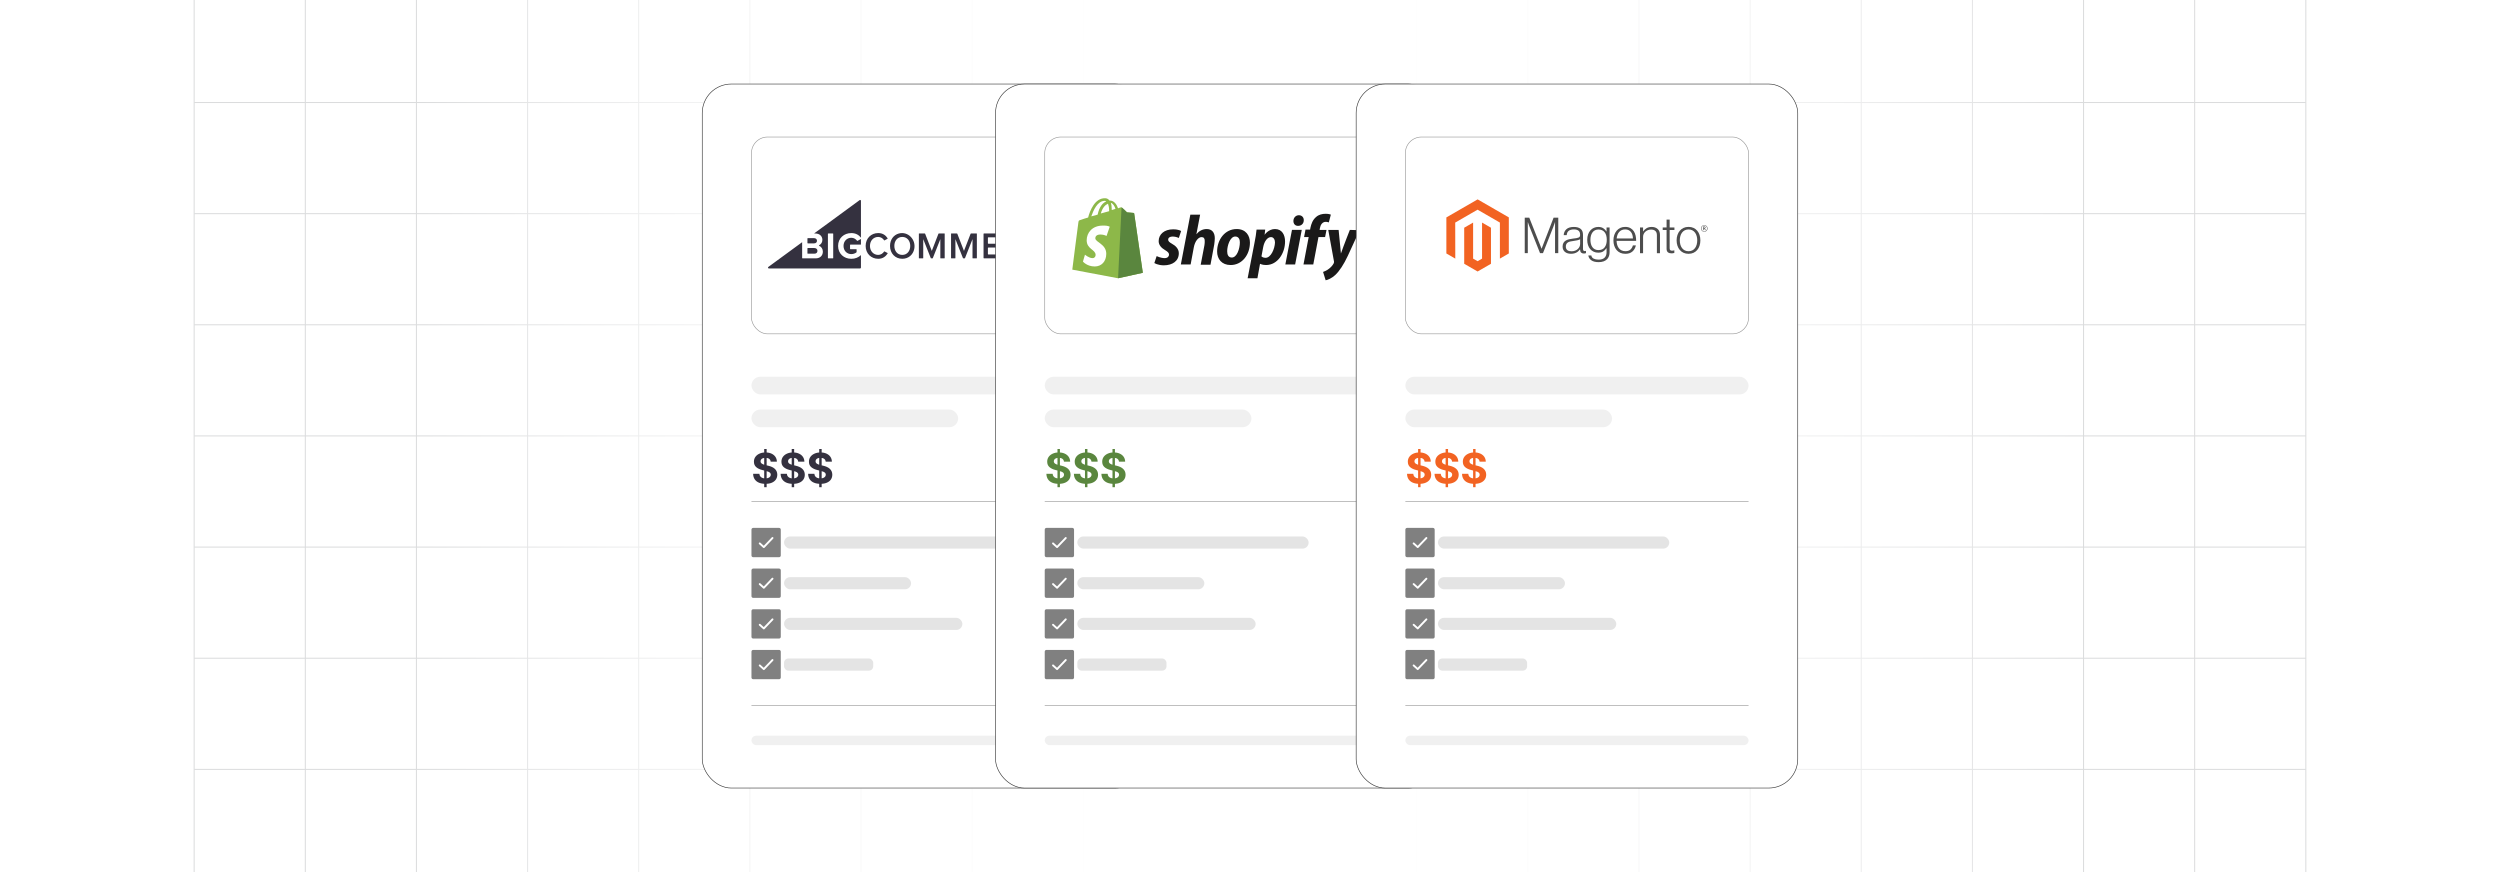<?xml version="1.0" encoding="UTF-8"?><svg id="Layer_1" xmlns="http://www.w3.org/2000/svg" xmlns:xlink="http://www.w3.org/1999/xlink" viewBox="0 0 860 300"><defs><clipPath id="clippath"><rect y="-.038" width="860" height="300.076" fill="none" stroke-width="0"/></clipPath><clipPath id="clippath-1"><rect y="-.038" width="860" height="300.076" fill="none" stroke-width="0"/></clipPath><linearGradient id="linear-gradient" x1="144.881" y1="149.981" x2="715.119" y2="149.981" gradientUnits="userSpaceOnUse"><stop offset="0" stop-color="#fff" stop-opacity="0"/><stop offset=".039" stop-color="#fff" stop-opacity=".179"/><stop offset=".087" stop-color="#fff" stop-opacity=".369"/><stop offset=".137" stop-color="#fff" stop-opacity=".539"/><stop offset=".189" stop-color="#fff" stop-opacity=".681"/><stop offset=".244" stop-color="#fff" stop-opacity=".797"/><stop offset=".301" stop-color="#fff" stop-opacity=".887"/><stop offset=".363" stop-color="#fff" stop-opacity=".951"/><stop offset=".432" stop-color="#fff" stop-opacity=".988"/><stop offset=".523" stop-color="#fff"/><stop offset=".583" stop-color="#fff" stop-opacity=".984"/><stop offset=".643" stop-color="#fff" stop-opacity=".937"/><stop offset=".703" stop-color="#fff" stop-opacity=".858"/><stop offset=".763" stop-color="#fff" stop-opacity=".747"/><stop offset=".823" stop-color="#fff" stop-opacity=".604"/><stop offset=".883" stop-color="#fff" stop-opacity=".428"/><stop offset=".943" stop-color="#fff" stop-opacity=".225"/><stop offset="1" stop-color="#fff" stop-opacity="0"/></linearGradient><linearGradient id="linear-gradient-2" x1="560.116" y1="165.088" x2="560.116" y2="163.644" gradientUnits="userSpaceOnUse"><stop offset=".001" stop-color="#ff1d25" stop-opacity="0"/><stop offset=".079" stop-color="#f6272d" stop-opacity=".259"/><stop offset=".156" stop-color="#f03034" stop-opacity=".483"/><stop offset=".233" stop-color="#ea383b" stop-opacity=".669"/><stop offset=".307" stop-color="#e53e3f" stop-opacity=".813"/><stop offset=".378" stop-color="#e24243" stop-opacity=".916"/><stop offset=".445" stop-color="#e04545" stop-opacity=".979"/><stop offset=".503" stop-color="#e04646"/><stop offset=".561" stop-color="#e04545" stop-opacity=".979"/><stop offset=".627" stop-color="#e24243" stop-opacity=".917"/><stop offset=".697" stop-color="#e53e3f" stop-opacity=".815"/><stop offset=".77" stop-color="#ea383b" stop-opacity=".672"/><stop offset=".845" stop-color="#ef3135" stop-opacity=".488"/><stop offset=".922" stop-color="#f6272d" stop-opacity=".263"/><stop offset="1" stop-color="#ff1d25" stop-opacity="0"/></linearGradient><linearGradient id="linear-gradient-3" x1="469.176" y1="149.136" x2="469.176" y2="147.796" xlink:href="#linear-gradient-2"/></defs><rect y="0" width="860" height="300" rx="5" ry="5" fill="#fff" stroke-width="0"/><rect y="0" width="860" height="300" rx="5" ry="5" fill="#fff" stroke-width="0"/><rect y="0" width="860" height="300" rx="5" ry="5" fill="#fff" stroke-width="0"/><rect y="0" width="860" height="300" rx="5" ry="5" fill="#fff" stroke-width="0"/><rect y="0" width="860" height="300" rx="5" ry="5" fill="#fff" stroke-width="0"/><g clip-path="url(#clippath)"><rect y="0" width="860" height="300" rx="5" ry="5" fill="#fff" stroke-width="0"/><g clip-path="url(#clippath-1)"><rect y="-.038" width="860" height="300" rx="5" ry="5" fill="#fff" stroke-width="0"/><rect x="66.787" y="-2.966" width="726.419" height="305.872" fill="none" stroke="#dbdcdd" stroke-miterlimit="10" stroke-width=".353"/><polyline points="66.791 264.672 105.02 264.672 143.248 264.672 143.265 264.672 181.493 264.672 219.705 264.672 219.721 264.672 257.95 264.672 296.178 264.672 296.195 264.672 334.423 264.672 372.651 264.672 410.896 264.672 449.108 264.672 487.337 264.672 487.353 264.672 525.581 264.672 563.81 264.672 563.826 264.672 602.054 264.672 640.267 264.672 640.283 264.672 678.511 264.672 716.74 264.672 754.968 264.672 754.984 264.672 793.213 264.672" fill="none" stroke="#dbdcdd" stroke-miterlimit="10" stroke-width=".353"/><polyline points="66.791 226.428 105.02 226.428 143.248 226.428 143.265 226.428 181.493 226.428 219.705 226.428 219.721 226.428 257.95 226.428 296.178 226.428 296.195 226.428 334.423 226.428 372.651 226.428 410.896 226.428 449.108 226.428 487.337 226.428 487.353 226.428 525.581 226.428 563.81 226.428 563.826 226.428 602.054 226.428 640.267 226.428 640.283 226.428 678.511 226.428 716.74 226.428 754.968 226.428 754.984 226.428 793.213 226.428" fill="none" stroke="#dbdcdd" stroke-miterlimit="10" stroke-width=".353"/><polyline points="66.791 188.199 105.02 188.199 143.248 188.199 143.265 188.199 181.493 188.199 219.705 188.199 219.721 188.199 257.95 188.199 296.178 188.199 296.195 188.199 334.423 188.199 372.651 188.199 410.896 188.199 449.108 188.199 487.337 188.199 487.353 188.199 525.581 188.199 563.81 188.199 563.826 188.199 602.054 188.199 640.267 188.199 640.283 188.199 678.511 188.199 716.74 188.199 754.968 188.199 754.984 188.199 793.213 188.199" fill="none" stroke="#dbdcdd" stroke-miterlimit="10" stroke-width=".353"/><polyline points="66.791 149.954 105.02 149.954 143.248 149.954 143.265 149.954 181.493 149.954 219.705 149.954 219.721 149.954 257.95 149.954 296.178 149.954 296.195 149.954 334.423 149.954 372.651 149.954 410.896 149.954 449.108 149.954 487.337 149.954 487.353 149.954 525.581 149.954 563.81 149.954 563.826 149.954 602.054 149.954 640.267 149.954 640.283 149.954 678.511 149.954 716.74 149.954 754.968 149.954 754.984 149.954 793.213 149.954" fill="none" stroke="#dbdcdd" stroke-miterlimit="10" stroke-width=".353"/><polyline points="66.791 111.726 105.02 111.726 143.248 111.726 143.265 111.726 181.493 111.726 219.705 111.726 219.721 111.726 257.95 111.726 296.178 111.726 296.195 111.726 334.423 111.726 372.651 111.726 410.896 111.726 449.108 111.726 487.337 111.726 487.353 111.726 525.581 111.726 563.81 111.726 563.826 111.726 602.054 111.726 640.267 111.726 640.283 111.726 678.511 111.726 716.74 111.726 754.968 111.726 754.984 111.726 793.213 111.726" fill="none" stroke="#dbdcdd" stroke-miterlimit="10" stroke-width=".353"/><polyline points="66.791 73.498 105.02 73.498 143.248 73.498 143.265 73.498 181.493 73.498 219.705 73.498 219.721 73.498 257.95 73.498 296.178 73.498 296.195 73.498 334.423 73.498 372.651 73.498 410.896 73.498 449.108 73.498 487.337 73.498 487.353 73.498 525.581 73.498 563.81 73.498 563.826 73.498 602.054 73.498 640.267 73.498 640.283 73.498 678.511 73.498 716.74 73.498 754.968 73.498 754.984 73.498 793.213 73.498" fill="none" stroke="#dbdcdd" stroke-miterlimit="10" stroke-width=".353"/><polyline points="66.791 35.269 105.02 35.269 143.248 35.269 143.265 35.269 181.493 35.269 219.705 35.269 219.721 35.269 257.95 35.269 296.178 35.269 296.195 35.269 334.423 35.269 372.651 35.269 410.896 35.269 449.108 35.269 487.337 35.269 487.353 35.269 525.581 35.269 563.81 35.269 563.826 35.269 602.054 35.269 640.267 35.269 640.283 35.269 678.511 35.269 716.74 35.269 754.968 35.269 754.984 35.269 793.213 35.269" fill="none" stroke="#dbdcdd" stroke-miterlimit="10" stroke-width=".353"/><polyline points="754.966 -2.982 754.966 -2.966 754.966 35.273 754.966 73.498 754.966 111.722 754.966 111.738 754.966 149.947 754.966 188.202 754.966 226.427 754.966 264.666 754.966 302.906" fill="none" stroke="#dbdcdd" stroke-miterlimit="10" stroke-width=".353"/><polyline points="716.742 -2.982 716.742 -2.966 716.742 35.273 716.742 73.498 716.742 111.722 716.742 111.738 716.742 149.947 716.742 188.202 716.742 226.427 716.742 264.666 716.742 302.906" fill="none" stroke="#dbdcdd" stroke-miterlimit="10" stroke-width=".353"/><polyline points="678.517 -2.982 678.517 -2.966 678.517 35.273 678.517 73.498 678.517 111.722 678.517 111.738 678.517 149.947 678.517 188.202 678.517 226.427 678.517 264.666 678.517 302.906" fill="none" stroke="#dbdcdd" stroke-miterlimit="10" stroke-width=".353"/><polyline points="640.262 -2.982 640.262 -2.966 640.262 35.273 640.262 73.498 640.262 111.722 640.262 111.738 640.262 149.947 640.262 188.202 640.262 226.427 640.262 264.666 640.262 302.906" fill="none" stroke="#dbdcdd" stroke-miterlimit="10" stroke-width=".353"/><polyline points="602.053 -2.982 602.053 -2.966 602.053 35.273 602.053 73.498 602.053 111.722 602.053 111.738 602.053 149.947 602.053 188.202 602.053 226.427 602.053 264.666 602.053 302.906" fill="none" stroke="#dbdcdd" stroke-miterlimit="10" stroke-width=".353"/><polyline points="563.813 -2.982 563.813 -2.966 563.813 35.273 563.813 73.498 563.813 111.722 563.813 111.738 563.813 149.947 563.813 188.202 563.813 226.427 563.813 264.666 563.813 302.906" fill="none" stroke="#dbdcdd" stroke-miterlimit="10" stroke-width=".353"/><polyline points="525.588 -2.982 525.588 -2.966 525.588 35.273 525.588 73.498 525.588 111.722 525.588 111.738 525.588 149.947 525.588 188.202 525.588 226.427 525.588 264.666 525.588 302.906" fill="none" stroke="#dbdcdd" stroke-miterlimit="10" stroke-width=".353"/><polyline points="487.334 -2.982 487.334 -2.966 487.334 35.273 487.334 73.498 487.334 111.722 487.334 111.738 487.334 149.947 487.334 188.202 487.334 226.427 487.334 264.666 487.334 302.906" fill="none" stroke="#dbdcdd" stroke-miterlimit="10" stroke-width=".353"/><polyline points="449.109 -2.982 449.109 -2.966 449.109 35.273 449.109 73.498 449.109 111.722 449.109 111.738 449.109 149.947 449.109 188.202 449.109 226.427 449.109 264.666 449.109 302.906" fill="none" stroke="#dbdcdd" stroke-miterlimit="10" stroke-width=".353"/><polyline points="410.899 -2.982 410.899 -2.966 410.899 35.273 410.899 73.498 410.899 111.722 410.899 111.738 410.899 149.947 410.899 188.202 410.899 226.427 410.899 264.666 410.899 302.906" fill="none" stroke="#dbdcdd" stroke-miterlimit="10" stroke-width=".353"/><polyline points="372.645 -2.982 372.645 -2.966 372.645 35.273 372.645 73.498 372.645 111.722 372.645 111.738 372.645 149.947 372.645 188.202 372.645 226.427 372.645 264.666 372.645 302.906" fill="none" stroke="#dbdcdd" stroke-miterlimit="10" stroke-width=".353"/><polyline points="334.42 -2.982 334.42 -2.966 334.42 35.273 334.42 73.498 334.42 111.722 334.42 111.738 334.42 149.947 334.42 188.202 334.42 226.427 334.42 264.666 334.42 302.906" fill="none" stroke="#dbdcdd" stroke-miterlimit="10" stroke-width=".353"/><polyline points="296.18 -2.982 296.18 -2.966 296.18 35.273 296.18 73.498 296.18 111.722 296.18 111.738 296.18 149.947 296.18 188.202 296.18 226.427 296.18 264.666 296.18 302.906" fill="none" stroke="#dbdcdd" stroke-miterlimit="10" stroke-width=".353"/><polyline points="257.956 -2.982 257.956 -2.966 257.956 35.273 257.956 73.498 257.956 111.722 257.956 111.738 257.956 149.947 257.956 188.202 257.956 226.427 257.956 264.666 257.956 302.906" fill="none" stroke="#dbdcdd" stroke-miterlimit="10" stroke-width=".353"/><polyline points="219.701 -2.982 219.701 -2.966 219.701 35.273 219.701 73.498 219.701 111.722 219.701 111.738 219.701 149.947 219.701 188.202 219.701 226.427 219.701 264.666 219.701 302.906" fill="none" stroke="#dbdcdd" stroke-miterlimit="10" stroke-width=".353"/><polyline points="181.491 -2.982 181.491 -2.966 181.491 35.273 181.491 73.498 181.491 111.722 181.491 111.738 181.491 149.947 181.491 188.202 181.491 226.427 181.491 264.666 181.491 302.906" fill="none" stroke="#dbdcdd" stroke-miterlimit="10" stroke-width=".353"/><polyline points="143.252 -2.982 143.252 -2.966 143.252 35.273 143.252 73.498 143.252 111.722 143.252 111.738 143.252 149.947 143.252 188.202 143.252 226.427 143.252 264.666 143.252 302.906" fill="none" stroke="#dbdcdd" stroke-miterlimit="10" stroke-width=".353"/><polyline points="105.027 -2.982 105.027 -2.966 105.027 35.273 105.027 73.498 105.027 111.722 105.027 111.738 105.027 149.947 105.027 188.202 105.027 226.427 105.027 264.666 105.027 302.906" fill="none" stroke="#dbdcdd" stroke-miterlimit="10" stroke-width=".353"/></g><rect x="144.881" y="-.038" width="570.238" height="300.038" fill="url(#linear-gradient)" stroke-width="0"/></g><line x1="560.121" y1="164.366" x2="560.111" y2="164.366" fill="none" opacity=".84" stroke="url(#linear-gradient-2)" stroke-miterlimit="10" stroke-width="1.445"/><g opacity=".74"><path d="M469.161,147.796c0,.37.01.73.03,1.1v.24c-.01-.08-.01-.16-.01-.24-.01-.37-.01-.73-.02-1.1" fill="none" stroke-width="0"/></g><path d="M469.191,149.136v-.24c-.02-.37-.03-.73-.03-1.1" fill="none" opacity=".84" stroke="url(#linear-gradient-3)" stroke-miterlimit="10" stroke-width="1.445"/><rect x="241.576" y="28.91" width="151.906" height="242.181" rx="9.982" ry="9.982" fill="#fff" stroke="#333" stroke-miterlimit="10" stroke-width=".212"/><rect x="258.503" y="47.138" width="118.052" height="67.707" rx="5.534" ry="5.534" fill="#fff" stroke="#979797" stroke-miterlimit="10" stroke-width=".212"/><rect x="258.503" y="129.601" width="118.052" height="6.076" rx="3.038" ry="3.038" fill="#f0f0f0" stroke-width="0"/><rect x="258.503" y="140.886" width="71.106" height="6.076" rx="3.038" ry="3.038" fill="#f0f0f0" stroke-width="0"/><path d="M265.118,158.803c-.041-.414-.218-.735-.528-.965-.311-.229-.734-.344-1.268-.344-.363,0-.669.051-.919.151-.25.102-.44.24-.572.418-.132.179-.197.38-.197.606-.007.189.033.352.121.493.087.141.207.261.361.361.154.102.332.189.533.262.202.074.418.137.646.188l.944.226c.459.102.879.239,1.263.411.383.171.715.381.995.631s.499.544.654.883c.155.338.235.727.238,1.164-.003.644-.166,1.2-.489,1.671-.323.47-.789.834-1.397,1.093-.606.258-1.338.387-2.193.387-.849,0-1.586-.13-2.214-.39s-1.117-.645-1.468-1.157c-.351-.511-.534-1.145-.552-1.9h2.15c.023.352.126.645.306.88s.42.41.723.528.646.177,1.029.177c.376,0,.704-.055.982-.164.279-.109.495-.262.649-.457.153-.194.231-.419.231-.672,0-.236-.069-.435-.208-.595-.138-.161-.34-.298-.606-.411-.265-.112-.589-.215-.972-.308l-1.145-.287c-.886-.216-1.585-.553-2.099-1.011-.513-.459-.768-1.076-.765-1.853-.003-.637.167-1.192.511-1.668s.816-.847,1.419-1.113c.602-.267,1.286-.4,2.052-.4.78,0,1.462.134,2.045.4s1.037.638,1.362,1.113.493,1.026.503,1.652h-2.129ZM262.885,167.603v-13.136h.842v13.136h-.842Z" fill="#34313f" stroke-width="0"/><path d="M274.58,158.803c-.041-.414-.218-.735-.528-.965-.311-.229-.734-.344-1.268-.344-.363,0-.669.051-.919.151-.25.102-.44.24-.572.418-.132.179-.197.38-.197.606-.007.189.033.352.121.493.087.141.207.261.361.361.154.102.332.189.533.262.202.074.418.137.646.188l.944.226c.459.102.879.239,1.263.411.383.171.715.381.995.631s.499.544.654.883c.155.338.235.727.238,1.164-.003.644-.166,1.2-.489,1.671-.323.47-.789.834-1.397,1.093-.606.258-1.338.387-2.193.387-.849,0-1.586-.13-2.214-.39s-1.117-.645-1.468-1.157c-.351-.511-.534-1.145-.552-1.9h2.15c.023.352.126.645.306.88s.42.41.723.528.646.177,1.029.177c.376,0,.704-.055.982-.164.279-.109.495-.262.649-.457.153-.194.231-.419.231-.672,0-.236-.069-.435-.208-.595-.138-.161-.34-.298-.606-.411-.265-.112-.589-.215-.972-.308l-1.145-.287c-.886-.216-1.585-.553-2.099-1.011-.513-.459-.768-1.076-.765-1.853-.003-.637.167-1.192.511-1.668s.816-.847,1.419-1.113c.602-.267,1.286-.4,2.052-.4.78,0,1.462.134,2.045.4s1.037.638,1.362,1.113.493,1.026.503,1.652h-2.129ZM272.347,167.603v-13.136h.842v13.136h-.842Z" fill="#34313f" stroke-width="0"/><path d="M284.041,158.803c-.041-.414-.218-.735-.528-.965-.311-.229-.734-.344-1.268-.344-.363,0-.669.051-.919.151-.25.102-.44.24-.572.418-.132.179-.197.38-.197.606-.007.189.033.352.121.493.087.141.207.261.361.361.154.102.332.189.533.262.202.074.418.137.646.188l.944.226c.459.102.879.239,1.263.411.383.171.715.381.995.631s.499.544.654.883c.155.338.235.727.238,1.164-.003.644-.166,1.2-.489,1.671-.323.47-.789.834-1.397,1.093-.606.258-1.338.387-2.193.387-.849,0-1.586-.13-2.214-.39s-1.117-.645-1.468-1.157c-.351-.511-.534-1.145-.552-1.9h2.15c.023.352.126.645.306.88s.42.41.723.528.646.177,1.029.177c.376,0,.704-.055.982-.164.279-.109.495-.262.649-.457.153-.194.231-.419.231-.672,0-.236-.069-.435-.208-.595-.138-.161-.34-.298-.606-.411-.265-.112-.589-.215-.972-.308l-1.145-.287c-.886-.216-1.585-.553-2.099-1.011-.513-.459-.768-1.076-.765-1.853-.003-.637.167-1.192.511-1.668s.816-.847,1.419-1.113c.602-.267,1.286-.4,2.052-.4.78,0,1.462.134,2.045.4s1.037.638,1.362,1.113.493,1.026.503,1.652h-2.129ZM281.808,167.603v-13.136h.842v13.136h-.842Z" fill="#34313f" stroke-width="0"/><line x1="258.503" y1="172.582" x2="376.555" y2="172.582" fill="none" stroke="#979797" stroke-miterlimit="10" stroke-width=".212"/><line x1="258.503" y1="242.662" x2="376.555" y2="242.662" fill="none" stroke="#979797" stroke-miterlimit="10" stroke-width=".212"/><rect x="258.503" y="253.079" width="118.052" height="3.255" rx="1.628" ry="1.628" fill="#f0f0f0" stroke-width="0"/><path d="M259.098,181.592h8.896c.164,0,.312.067.42.175.108.108.175.257.175.42v8.896c0,.164-.067.312-.175.42-.108.108-.257.175-.42.175h-8.896c-.164,0-.312-.067-.42-.175-.108-.108-.175-.256-.175-.42v-8.896c0-.164.067-.312.175-.42.108-.108.257-.175.42-.175h0ZM261.132,187.177l.001.001.001.001.001.001h0s1.394,1.264,1.394,1.264c.033.03.07.052.109.066.041.015.084.021.126.02.041-.002.082-.011.121-.027.037-.016.072-.039.102-.07l.001-.001.003-.002h0c.001-.001.002-.002.003-.003l2.983-3.124c.031-.033.054-.07.069-.11h0c.016-.041.023-.085.022-.128-.001-.043-.011-.087-.029-.127-.017-.039-.042-.075-.075-.106l-0-0c-.033-.031-.07-.054-.11-.069h0c-.041-.016-.085-.023-.128-.022-.043.001-.087.011-.127.029-.039.017-.075.042-.106.075h-0s-2.752,2.882-2.752,2.882l-.007.008-.008-.007-1.147-1.04c-.033-.03-.071-.052-.111-.067-.041-.015-.085-.021-.128-.019-.043.002-.086.013-.125.031-.038.018-.073.043-.104.076l-0.0 0c-.001.001-.001.001-.002.002l-0.0 0c-.03.033-.052.071-.066.111-.015.041-.021.085-.019.127.002.043.013.086.031.125.018.038.043.073.076.104h0Z" fill="gray" fill-rule="evenodd" stroke-width="0"/><path d="M259.098,195.584h8.896c.164,0,.312.067.42.175.108.108.175.257.175.42v8.896c0,.164-.067.312-.175.42-.108.108-.257.175-.42.175h-8.896c-.164,0-.312-.067-.42-.175-.108-.108-.175-.256-.175-.42v-8.896c0-.164.067-.312.175-.42.108-.108.257-.175.42-.175h0ZM261.132,201.169l.001.001.001.001.001.001h0s1.394,1.264,1.394,1.264c.033.03.07.052.109.066.041.015.084.021.126.02.041-.002.082-.011.121-.027.037-.016.072-.039.102-.07l.001-.001.003-.002h0c.001-.001.002-.002.003-.003l2.983-3.124c.031-.033.054-.07.069-.11h0c.016-.041.023-.085.022-.128-.001-.043-.011-.087-.029-.127-.017-.039-.042-.075-.075-.106l-0-0c-.033-.031-.07-.054-.11-.069h0c-.041-.016-.085-.023-.128-.022-.043.001-.087.011-.127.029-.039.017-.075.042-.106.075h-0s-2.752,2.882-2.752,2.882l-.007.008-.008-.007-1.147-1.04c-.033-.03-.071-.052-.111-.067-.041-.015-.085-.021-.128-.019-.043.002-.086.013-.125.031-.038.018-.073.043-.104.076l-0.0 0c-.001.001-.001.001-.002.002l-0.0 0c-.03.033-.052.071-.066.111-.015.041-.021.085-.019.127.002.043.013.086.031.125.018.038.043.073.076.104h0Z" fill="gray" fill-rule="evenodd" stroke-width="0"/><path d="M259.098,209.576h8.896c.164,0,.312.067.42.175.108.108.175.257.175.42v8.896c0,.164-.067.312-.175.42-.108.108-.257.175-.42.175h-8.896c-.164,0-.312-.067-.42-.175-.108-.108-.175-.256-.175-.42v-8.896c0-.164.067-.312.175-.42.108-.108.257-.175.42-.175h0ZM261.132,215.161l.001.001.001.001.001.001h0s1.394,1.264,1.394,1.264c.033.03.07.052.109.066.041.015.084.021.126.02.041-.002.082-.011.121-.027.037-.016.072-.039.102-.07l.001-.001.003-.002h0c.001-.001.002-.002.003-.003l2.983-3.124c.031-.033.054-.07.069-.11h0c.016-.041.023-.085.022-.128-.001-.043-.011-.087-.029-.127-.017-.039-.042-.075-.075-.106l-0-0c-.033-.031-.07-.054-.11-.069h0c-.041-.016-.085-.023-.128-.022-.043.001-.087.011-.127.029-.039.017-.075.042-.106.075h-0s-2.752,2.882-2.752,2.882l-.007.008-.008-.007-1.147-1.04c-.033-.03-.071-.052-.111-.067-.041-.015-.085-.021-.128-.019-.043.002-.086.013-.125.031-.038.018-.073.043-.104.076l-0.0 0c-.001.001-.001.001-.002.002l-0.0 0c-.03.033-.052.071-.066.111-.015.041-.021.085-.019.127.002.043.013.086.031.125.018.038.043.073.076.104h0Z" fill="gray" fill-rule="evenodd" stroke-width="0"/><path d="M259.098,223.567h8.896c.164,0,.312.067.42.175.108.108.175.257.175.42v8.896c0,.164-.067.312-.175.42-.108.108-.257.175-.42.175h-8.896c-.164,0-.312-.067-.42-.175-.108-.108-.175-.256-.175-.42v-8.896c0-.164.067-.312.175-.42.108-.108.257-.175.42-.175h0ZM261.132,229.153l.001.001.001.001.001.001h0s1.394,1.264,1.394,1.264c.033.03.07.052.109.066.041.015.084.021.126.02.041-.002.082-.011.121-.027.037-.016.072-.039.102-.07l.001-.001.003-.002h0c.001-.001.002-.002.003-.003l2.983-3.124c.031-.033.054-.07.069-.11h0c.016-.041.023-.085.022-.128-.001-.043-.011-.087-.029-.127-.017-.039-.042-.075-.075-.106l-0-0c-.033-.031-.07-.054-.11-.069h0c-.041-.016-.085-.023-.128-.022-.043.001-.087.011-.127.029-.039.017-.075.042-.106.075h-0s-2.752,2.882-2.752,2.882l-.007.008-.008-.007-1.147-1.04c-.033-.03-.071-.052-.111-.067-.041-.015-.085-.021-.128-.019-.043.002-.086.013-.125.031-.038.018-.073.043-.104.076l-0.0 0c-.001.001-.001.001-.002.002l-0.0 0c-.03.033-.052.071-.066.111-.015.041-.021.085-.019.127.002.043.013.086.031.125.018.038.043.073.076.104h0Z" fill="gray" fill-rule="evenodd" stroke-width="0"/><rect x="269.715" y="184.546" width="79.57" height="4.177" rx="2.088" ry="2.088" fill="#e4e4e4" stroke-width="0"/><rect x="269.715" y="198.538" width="43.691" height="4.177" rx="2.088" ry="2.088" fill="#e4e4e4" stroke-width="0"/><rect x="269.715" y="212.53" width="61.341" height="4.177" rx="2.088" ry="2.088" fill="#e4e4e4" stroke-width="0"/><rect x="269.715" y="226.522" width="30.671" height="4.177" rx="1.477" ry="1.477" fill="#e4e4e4" stroke-width="0"/><g id="Page-1"><g id="Style-Guide---Navigation-Elements"><path id="BG---Logo-Main" d="M294.816,82.805c-.41-.556-1.107-1.011-1.951-1.011-1.563,0-2.691,1.193-2.691,2.809s1.127,2.81,2.691,2.81c.73,0,1.413-.311,1.77-.622.024-.021.036-.051.036-.083v-.877c0-.055-.045-.1-.1-.1h-2.011c-.08,0-.145-.065-.145-.145v-1.301c0-.08.065-.145.145-.145h3.605v-1.931l-1.164.637c-.062.034-.144.013-.186-.043ZM277.892,83.718h2.147c.615,0,1-.347 1-.898,0-.526-.385-.898-1-.898h-2.147c-.074,0-.133.06-.133.133v1.53c0,.073.059.133.133.133ZM286.623,88.756c0,.066-.053.119-.119.119h-1.581c-.066,0-.119-.053-.119-.119v-8.318c0-.066.053-.119.119-.119h1.581c.066,0,.119.053.119.119v8.318ZM295.712,68.841l-15.68,11.478h.405c1.627,0,2.46,1.039,2.46,2.18,0,.888-.464,1.544-1.086,1.834-.103.048-.1.195.006.238.725.297,1.246,1.074,1.246,1.982,0,1.296-.846,2.322-2.486,2.322h-4.505c-.074,0-.133-.059-.133-.133v-5.427l-11.631,8.514c-.223.163-.108.517.169.517h31.403c.158,0,.286-.128.286-.286v-4.306c-.84.784-1.945,1.276-3.301,1.276-2.511,0-4.561-1.732-4.561-4.426,0-2.707,2.05-4.426,4.561-4.426,1.579,0,2.637.716,3.301,1.591v-12.697c0-.234-.266-.369-.455-.231ZM277.892,87.272h2.224c.679,0,1.089-.359,1.089-.975,0-.539-.384-.975-1.089-.975h-2.224c-.074,0-.133.06-.133.133v1.683c0,.073.059.133.133.133ZM305.28,87.012l-.98-.509c-.063-.033-.143-.009-.181.051-.414.651-1.179,1.134-2.01,1.134-1.631,0-2.842-1.308-2.842-3.092,0-1.809,1.211-3.092,2.842-3.092.83,0,1.595.471,2.01,1.131.039.062.119.085.183.051l.973-.53c.074-.04.1-.133.055-.204-.615-.97-1.634-1.781-3.22-1.781-2.435,0-4.326,1.784-4.326,4.426,0,2.63,1.891,4.426,4.326,4.426,1.584,0,2.591-.833,3.227-1.803.048-.073.022-.167-.056-.208ZM310.388,87.688c-1.67,0-2.734-1.334-2.734-3.092,0-1.77,1.064-3.092,2.734-3.092,1.658,0,2.734,1.322,2.734,3.092,0,1.758-1.076,3.092-2.734,3.092ZM309.22,80.32c-1.837.492-3.05,2.147-3.05,4.276,0,2.553,1.744,4.426,4.219,4.426,2.107,0,3.697-1.372,4.112-3.368.676-3.251-2.175-6.165-5.28-5.334ZM324.87,80.312h-1.875c-.083,0-.158.051-.189.129l-2.268,5.871-2.281-5.872c-.031-.077-.105-.128-.189-.128h-1.876c-.055,0-.101.045-.101.101v8.355c0,.056.045.101.101.101h1.298c.055,0,.101-.045.101-.101v-6.506l2.609,6.561c.011.028.037.045.067.045h.543c.029,0,.056-.018.067-.045l2.596-6.561v6.506c0,.056.045.101.101.101h1.298c.056,0,.101-.045.101-.101v-8.355c0-.056-.045-.101-.101-.101ZM344.042,80.312h-5.547c-.085,0-.154.069-.154.155v8.247c0,.086.069.155.154.155h5.547c.085,0,.154-.069.154-.155v-1.012c0-.086-.069-.155-.154-.155h-4.047c-.085,0-.154-.069-.154-.155v-2.077c0-.086.069-.155.154-.155h3.958c.085,0,.154-.07.154-.155v-1.012c0-.086-.069-.155-.154-.155h-3.958c-.085,0-.154-.069-.154-.155v-1.897c0-.086.069-.155.154-.155h4.047c.085,0,.154-.07.154-.155v-1.012c0-.086-.069-.155-.154-.155ZM349.889,84.353h-1.91c-.085,0-.153-.069-.153-.153v-2.413c0-.085.069-.153.153-.153h1.91c.845,0,1.46.526,1.46,1.347,0,.834-.615,1.372-1.46,1.372ZM351.065,85.463c.957-.241,1.821-1.062,1.821-2.47,0-1.591-1.115-2.681-2.806-2.681h-3.601c-.085,0-.153.069-.153.153v8.25c0,.085.069.153.153.153h1.193c.085,0,.153-.069.153-.153v-2.888c0-.085.069-.153.153-.153h1.258c.054,0,.104.029.132.075l1.794,3.044c.027.047.078.075.132.075h1.379c.12,0,.194-.132.13-.234-.396-.633-1.482-2.371-1.839-2.942-.057-.09-.004-.203.1-.229ZM364.661,81.633h4.055c.083,0,.15-.068.15-.151v-1.019c0-.083-.067-.151-.15-.151h-5.554c-.083,0-.151.068-.151.151v8.255c0,.084.068.151.151.151h5.554c.083,0,.15-.068.15-.151v-1.019c0-.083-.067-.151-.15-.151h-4.055c-.083,0-.151-.068-.151-.151v-2.084c0-.084.067-.151.151-.151h3.965c.083,0,.151-.068.151-.151v-1.019c0-.083-.067-.151-.151-.151h-3.965c-.083,0-.151-.068-.151-.151v-1.905c0-.083.067-.151.151-.151ZM361.481,86.977l-.98-.509c-.063-.033-.143-.009-.181.051-.414.651-1.179,1.134-2.01,1.134-1.631,0-2.842-1.308-2.842-3.092,0-1.809,1.211-3.092,2.842-3.092.83,0,1.595.471,2.01,1.131.039.061.119.085.183.051l.973-.531c.074-.04.1-.133.055-.204-.615-.97-1.634-1.781-3.22-1.781-2.435,0-4.326,1.784-4.326,4.426,0,2.63,1.891,4.426,4.326,4.426,1.584,0,2.591-.833,3.227-1.803.048-.074.022-.167-.056-.208ZM335.939,80.312h-1.875c-.083,0-.158.051-.189.129l-2.268,5.871-2.281-5.872c-.031-.077-.105-.128-.189-.128h-1.876c-.055,0-.101.045-.101.101v8.355c0,.056.045.101.101.101h1.298c.055,0,.101-.045.101-.101v-6.506l2.609,6.561c.011.028.037.045.067.045h.543c.029,0,.056-.018.067-.045l2.596-6.561v6.506c0,.056.045.101.101.101h1.298c.056,0,.101-.045.101-.101v-8.355c0-.056-.045-.101-.101-.101Z" fill="#34313f" fill-rule="evenodd" stroke-width="0"/></g></g><rect x="342.461" y="28.91" width="151.906" height="242.181" rx="9.982" ry="9.982" fill="#fff" stroke="#333" stroke-miterlimit="10" stroke-width=".212"/><rect x="359.388" y="47.138" width="118.052" height="67.707" rx="5.534" ry="5.534" fill="#fff" stroke="#979797" stroke-miterlimit="10" stroke-width=".212"/><rect x="359.388" y="129.601" width="118.052" height="6.076" rx="3.038" ry="3.038" fill="#f0f0f0" stroke-width="0"/><rect x="359.388" y="140.886" width="71.106" height="6.076" rx="3.038" ry="3.038" fill="#f0f0f0" stroke-width="0"/><path d="M366.003,158.803c-.041-.414-.218-.735-.528-.965-.311-.229-.734-.344-1.268-.344-.363,0-.669.051-.919.151-.25.102-.44.24-.572.418-.132.179-.197.38-.197.606-.007.189.033.352.121.493.087.141.207.261.361.361.154.102.332.189.533.262.202.074.418.137.646.188l.944.226c.459.102.879.239,1.263.411.383.171.715.381.995.631s.499.544.654.883c.155.338.235.727.238,1.164-.003.644-.166,1.2-.489,1.671-.323.47-.789.834-1.397,1.093-.606.258-1.338.387-2.193.387-.849,0-1.586-.13-2.214-.39s-1.117-.645-1.468-1.157c-.351-.511-.534-1.145-.552-1.9h2.15c.023.352.126.645.306.88s.42.41.723.528.646.177,1.029.177c.376,0,.704-.055.982-.164.279-.109.495-.262.649-.457.153-.194.231-.419.231-.672,0-.236-.069-.435-.208-.595-.138-.161-.34-.298-.606-.411-.265-.112-.589-.215-.972-.308l-1.145-.287c-.886-.216-1.585-.553-2.099-1.011-.513-.459-.768-1.076-.765-1.853-.003-.637.167-1.192.511-1.668s.816-.847,1.419-1.113c.602-.267,1.286-.4,2.052-.4.78,0,1.462.134,2.045.4s1.037.638,1.362,1.113.493,1.026.503,1.652h-2.129ZM363.77,167.603v-13.136h.842v13.136h-.842Z" fill="#5a863e" stroke-width="0"/><path d="M375.465,158.803c-.041-.414-.218-.735-.528-.965-.311-.229-.734-.344-1.268-.344-.363,0-.669.051-.919.151-.25.102-.44.24-.572.418-.132.179-.197.38-.197.606-.007.189.033.352.121.493.087.141.207.261.361.361.154.102.332.189.533.262.202.074.418.137.646.188l.944.226c.459.102.879.239,1.263.411.383.171.715.381.995.631s.499.544.654.883c.155.338.235.727.238,1.164-.003.644-.166,1.2-.489,1.671-.323.47-.789.834-1.397,1.093-.606.258-1.338.387-2.193.387-.849,0-1.586-.13-2.214-.39s-1.117-.645-1.468-1.157c-.351-.511-.534-1.145-.552-1.9h2.15c.023.352.126.645.306.88s.42.41.723.528.646.177,1.029.177c.376,0,.704-.055.982-.164.279-.109.495-.262.649-.457.153-.194.231-.419.231-.672,0-.236-.069-.435-.208-.595-.138-.161-.34-.298-.606-.411-.265-.112-.589-.215-.972-.308l-1.145-.287c-.886-.216-1.585-.553-2.099-1.011-.513-.459-.768-1.076-.765-1.853-.003-.637.167-1.192.511-1.668s.816-.847,1.419-1.113c.602-.267,1.286-.4,2.052-.4.78,0,1.462.134,2.045.4s1.037.638,1.362,1.113.493,1.026.503,1.652h-2.129ZM373.232,167.603v-13.136h.842v13.136h-.842Z" fill="#5a863e" stroke-width="0"/><path d="M384.926,158.803c-.041-.414-.218-.735-.528-.965-.311-.229-.734-.344-1.268-.344-.363,0-.669.051-.919.151-.25.102-.44.24-.572.418-.132.179-.197.38-.197.606-.007.189.033.352.121.493.087.141.207.261.361.361.154.102.332.189.533.262.202.074.418.137.646.188l.944.226c.459.102.879.239,1.263.411.383.171.715.381.995.631s.499.544.654.883c.155.338.235.727.238,1.164-.003.644-.166,1.2-.489,1.671-.323.47-.789.834-1.397,1.093-.606.258-1.338.387-2.193.387-.849,0-1.586-.13-2.214-.39s-1.117-.645-1.468-1.157c-.351-.511-.534-1.145-.552-1.9h2.15c.023.352.126.645.306.88s.42.41.723.528.646.177,1.029.177c.376,0,.704-.055.982-.164.279-.109.495-.262.649-.457.153-.194.231-.419.231-.672,0-.236-.069-.435-.208-.595-.138-.161-.34-.298-.606-.411-.265-.112-.589-.215-.972-.308l-1.145-.287c-.886-.216-1.585-.553-2.099-1.011-.513-.459-.768-1.076-.765-1.853-.003-.637.167-1.192.511-1.668s.816-.847,1.419-1.113c.602-.267,1.286-.4,2.052-.4.78,0,1.462.134,2.045.4s1.037.638,1.362,1.113.493,1.026.503,1.652h-2.129ZM382.693,167.603v-13.136h.842v13.136h-.842Z" fill="#5a863e" stroke-width="0"/><line x1="359.388" y1="172.582" x2="477.44" y2="172.582" fill="none" stroke="#979797" stroke-miterlimit="10" stroke-width=".212"/><line x1="359.388" y1="242.662" x2="477.44" y2="242.662" fill="none" stroke="#979797" stroke-miterlimit="10" stroke-width=".212"/><rect x="359.388" y="253.079" width="118.052" height="3.255" rx="1.628" ry="1.628" fill="#f0f0f0" stroke-width="0"/><path d="M359.982,181.592h8.896c.164,0,.312.067.42.175.108.108.175.257.175.42v8.896c0,.164-.067.312-.175.42-.108.108-.257.175-.42.175h-8.896c-.164,0-.312-.067-.42-.175-.108-.108-.175-.256-.175-.42v-8.896c0-.164.067-.312.175-.42.108-.108.257-.175.42-.175h0ZM362.017,187.177l.001.001.001.001.001.001h0s1.394,1.264,1.394,1.264c.033.03.07.052.109.066.041.015.084.021.126.02.041-.002.082-.011.121-.027.037-.016.072-.039.102-.07l.001-.001.003-.002h0c.001-.001.002-.002.003-.003l2.983-3.124c.031-.033.054-.07.069-.11h0c.016-.041.023-.085.022-.128-.001-.043-.011-.087-.029-.127-.017-.039-.042-.075-.075-.106l-0-0c-.033-.031-.07-.054-.11-.069h0c-.041-.016-.085-.023-.128-.022-.043.001-.087.011-.127.029-.039.017-.075.042-.106.075h-0s-2.752,2.882-2.752,2.882l-.007.008-.008-.007-1.147-1.04c-.033-.03-.071-.052-.111-.067-.041-.015-.085-.021-.128-.019-.043.002-.086.013-.125.031-.038.018-.073.043-.104.076l-0.0 0c-.001.001-.001.001-.002.002l-0.0 0c-.03.033-.052.071-.066.111-.015.041-.021.085-.019.127.002.043.013.086.031.125.018.038.043.073.076.104h0Z" fill="gray" fill-rule="evenodd" stroke-width="0"/><path d="M359.982,195.584h8.896c.164,0,.312.067.42.175.108.108.175.257.175.42v8.896c0,.164-.067.312-.175.42-.108.108-.257.175-.42.175h-8.896c-.164,0-.312-.067-.42-.175-.108-.108-.175-.256-.175-.42v-8.896c0-.164.067-.312.175-.42.108-.108.257-.175.42-.175h0ZM362.017,201.169l.001.001.001.001.001.001h0s1.394,1.264,1.394,1.264c.033.03.07.052.109.066.041.015.084.021.126.02.041-.002.082-.011.121-.027.037-.016.072-.039.102-.07l.001-.001.003-.002h0c.001-.001.002-.002.003-.003l2.983-3.124c.031-.033.054-.07.069-.11h0c.016-.041.023-.085.022-.128-.001-.043-.011-.087-.029-.127-.017-.039-.042-.075-.075-.106l-0-0c-.033-.031-.07-.054-.11-.069h0c-.041-.016-.085-.023-.128-.022-.043.001-.087.011-.127.029-.039.017-.075.042-.106.075h-0s-2.752,2.882-2.752,2.882l-.007.008-.008-.007-1.147-1.04c-.033-.03-.071-.052-.111-.067-.041-.015-.085-.021-.128-.019-.043.002-.086.013-.125.031-.038.018-.073.043-.104.076l-0.0 0c-.001.001-.001.001-.002.002l-0.0 0c-.03.033-.052.071-.066.111-.015.041-.021.085-.019.127.002.043.013.086.031.125.018.038.043.073.076.104h0Z" fill="gray" fill-rule="evenodd" stroke-width="0"/><path d="M359.982,209.576h8.896c.164,0,.312.067.42.175.108.108.175.257.175.42v8.896c0,.164-.067.312-.175.42-.108.108-.257.175-.42.175h-8.896c-.164,0-.312-.067-.42-.175-.108-.108-.175-.256-.175-.42v-8.896c0-.164.067-.312.175-.42.108-.108.257-.175.42-.175h0ZM362.017,215.161l.001.001.001.001.001.001h0s1.394,1.264,1.394,1.264c.033.03.07.052.109.066.041.015.084.021.126.02.041-.002.082-.011.121-.027.037-.016.072-.039.102-.07l.001-.001.003-.002h0c.001-.001.002-.002.003-.003l2.983-3.124c.031-.033.054-.07.069-.11h0c.016-.041.023-.085.022-.128-.001-.043-.011-.087-.029-.127-.017-.039-.042-.075-.075-.106l-0-0c-.033-.031-.07-.054-.11-.069h0c-.041-.016-.085-.023-.128-.022-.043.001-.087.011-.127.029-.039.017-.075.042-.106.075h-0s-2.752,2.882-2.752,2.882l-.007.008-.008-.007-1.147-1.04c-.033-.03-.071-.052-.111-.067-.041-.015-.085-.021-.128-.019-.043.002-.086.013-.125.031-.038.018-.073.043-.104.076l-0.0 0c-.001.001-.001.001-.002.002l-0.0 0c-.03.033-.052.071-.066.111-.015.041-.021.085-.019.127.002.043.013.086.031.125.018.038.043.073.076.104h0Z" fill="gray" fill-rule="evenodd" stroke-width="0"/><path d="M359.982,223.567h8.896c.164,0,.312.067.42.175.108.108.175.257.175.42v8.896c0,.164-.067.312-.175.42-.108.108-.257.175-.42.175h-8.896c-.164,0-.312-.067-.42-.175-.108-.108-.175-.256-.175-.42v-8.896c0-.164.067-.312.175-.42.108-.108.257-.175.42-.175h0ZM362.017,229.153l.001.001.001.001.001.001h0s1.394,1.264,1.394,1.264c.033.03.07.052.109.066.041.015.084.021.126.02.041-.002.082-.011.121-.027.037-.016.072-.039.102-.07l.001-.001.003-.002h0c.001-.001.002-.002.003-.003l2.983-3.124c.031-.033.054-.07.069-.11h0c.016-.041.023-.085.022-.128-.001-.043-.011-.087-.029-.127-.017-.039-.042-.075-.075-.106l-0-0c-.033-.031-.07-.054-.11-.069h0c-.041-.016-.085-.023-.128-.022-.043.001-.087.011-.127.029-.039.017-.075.042-.106.075h-0s-2.752,2.882-2.752,2.882l-.007.008-.008-.007-1.147-1.04c-.033-.03-.071-.052-.111-.067-.041-.015-.085-.021-.128-.019-.043.002-.086.013-.125.031-.038.018-.073.043-.104.076l-0.0 0c-.001.001-.001.001-.002.002l-0.0 0c-.03.033-.052.071-.066.111-.015.041-.021.085-.019.127.002.043.013.086.031.125.018.038.043.073.076.104h0Z" fill="gray" fill-rule="evenodd" stroke-width="0"/><rect x="370.6" y="184.546" width="79.57" height="4.177" rx="2.088" ry="2.088" fill="#e4e4e4" stroke-width="0"/><rect x="370.6" y="198.538" width="43.691" height="4.177" rx="2.088" ry="2.088" fill="#e4e4e4" stroke-width="0"/><rect x="370.6" y="212.53" width="61.341" height="4.177" rx="2.088" ry="2.088" fill="#e4e4e4" stroke-width="0"/><rect x="370.6" y="226.522" width="30.671" height="4.177" rx="1.477" ry="1.477" fill="#e4e4e4" stroke-width="0"/><path d="M380.059,69.082c.198,0,.297.099.495.198-1.189.495-2.377,1.783-2.971,4.556l-2.179.594c.693-1.981,2.08-5.348,4.655-5.348ZM381.149,70.073c.198.594.396,1.288.396,2.377v.198l-2.872.792c.594-2.08,1.585-2.971,2.476-3.368ZM383.724,71.856l-1.288.396v-.297c0-.891-.099-1.585-.297-2.179.693.198,1.288,1.089,1.585,2.08ZM390.162,73.44c0-.099-.099-.198-.198-.198-.198,0-2.278-.198-2.278-.198,0,0-1.486-1.486-1.684-1.585-.198-.198-.495-.099-.594-.099,0,0-.297.099-.792.297-.495-1.387-1.387-2.674-2.872-2.674h-.099c-.396-.594-.991-.792-1.486-.792-3.566-.099-5.249,4.358-5.844,6.636-.792.198-1.585.495-2.476.792-.792.198-.792.297-.891.991-.099.495-2.08,16.145-2.08,16.145l15.748,2.971,8.518-1.882s-2.971-20.205-2.971-20.404Z" fill="#8db849" stroke-width="0"/><path d="M389.865,73.242c-.099,0-2.179-.198-2.179-.198,0,0-1.486-1.486-1.684-1.585q-.099-.099-.198-.099l-1.189,24.365,8.518-1.882s-2.971-20.205-2.971-20.404c0-.099-.198-.198-.297-.198" fill="#5a863e" stroke-width="0"/><path d="M381.743,77.996l-1.089,3.17s-.891-.495-2.08-.495c-1.684,0-1.783.991-1.783,1.288,0,1.387,3.764,1.981,3.764,5.348,0,2.674-1.684,4.358-3.962,4.358-2.674,0-4.061-1.684-4.061-1.684l.693-2.377s1.387,1.189,2.575,1.189c.792,0,1.089-.594,1.089-1.089,0-1.882-3.07-1.981-3.07-5.051,0-2.575,1.882-5.051,5.547-5.051,1.684-.099,2.377.396,2.377.396" fill="#fffffe" stroke-width="0"/><path d="M403.137,83.84c-.891-.495-1.288-.891-1.288-1.387,0-.693.594-1.089,1.585-1.089,1.089,0,2.08.495,2.08.495l.792-2.377s-.693-.594-2.773-.594c-2.971,0-4.952,1.684-4.952,4.061,0,1.387.991,2.377,2.179,3.07.991.594,1.387.991,1.387,1.585s-.495,1.189-1.486,1.189c-1.387,0-2.773-.693-2.773-.693l-.792,2.377s1.189.792,3.268.792c2.971,0,5.15-1.486,5.15-4.16,0-1.486-1.089-2.575-2.377-3.268M415.121,78.789c-1.486,0-2.674.693-3.566,1.783h0l1.288-6.735h-3.368l-3.268,17.135h3.368l1.089-5.844c.396-2.179,1.585-3.566,2.674-3.566.792,0,1.089.495,1.089,1.288,0,.495,0,.991-.099,1.486l-1.288,6.735h3.368l1.288-6.933c.099-.693.198-1.585.198-2.179,0-1.981-.991-3.17-2.773-3.17M423.738,88.594c-1.189,0-1.585-.991-1.585-2.179,0-1.882.991-5.051,2.773-5.051,1.189,0,1.585.991,1.585,1.981,0,2.179-.991,5.249-2.773,5.249ZM425.422,78.789c-4.061,0-6.735,3.665-6.735,7.726,0,2.575,1.585,4.655,4.655,4.655,3.962,0,6.636-3.566,6.636-7.726,0-2.377-1.387-4.655-4.556-4.655ZM435.327,88.693c-.891,0-1.387-.495-1.387-.495l.594-3.17c.396-2.08,1.486-3.467,2.674-3.467.991,0,1.387.991,1.387,1.882-.099,2.179-1.387,5.249-3.268,5.249ZM438.595,78.789c-2.278,0-3.566,1.981-3.566,1.981h0l.198-1.783h-2.971c-.099,1.189-.396,3.07-.693,4.457l-2.377,12.282h3.368l.891-4.952h.099s.693.396,1.981.396c3.962,0,6.537-4.061,6.537-8.122,0-2.179-.991-4.259-3.467-4.259ZM446.816,74.035c-1.089,0-1.882.891-1.882,1.981,0,.991.594,1.684,1.585,1.684h0c1.089,0,1.981-.693,1.981-1.981,0-.991-.693-1.684-1.684-1.684M442.161,90.971h3.368l2.278-11.886h-3.368l-2.278,11.886ZM456.324,79.086h-2.377l.099-.594c.198-1.189.891-2.179,1.981-2.179.594,0,1.089.198,1.089.198l.693-2.674s-.594-.297-1.783-.297-2.377.297-3.268,1.089c-1.188.991-1.684,2.377-1.981,3.764l-.099.594h-1.585l-.495,2.575h1.585l-1.783,9.409h3.368l1.783-9.409h2.278l.495-2.476ZM464.347,79.086s-2.08,5.249-3.07,8.122h0c-.099-.891-.792-8.122-.792-8.122h-3.566l1.981,10.895c0,.198,0,.396-.099.594-.396.792-1.089,1.486-1.783,1.981-.594.495-1.387.792-1.882.991l.891,2.872c.693-.099,2.08-.693,3.268-1.783,1.486-1.387,2.971-3.665,4.358-6.636l4.061-8.815-3.368-.099Z" fill="#1a1919" stroke-width="0"/><rect x="466.518" y="28.91" width="151.906" height="242.181" rx="9.982" ry="9.982" fill="#fff" stroke="#333" stroke-miterlimit="10" stroke-width=".212"/><rect x="483.445" y="47.138" width="118.052" height="67.707" rx="5.534" ry="5.534" fill="#fff" stroke="#979797" stroke-miterlimit="10" stroke-width=".212"/><rect x="483.445" y="129.601" width="118.052" height="6.076" rx="3.038" ry="3.038" fill="#f0f0f0" stroke-width="0"/><rect x="483.445" y="140.886" width="71.106" height="6.076" rx="3.038" ry="3.038" fill="#f0f0f0" stroke-width="0"/><path d="M490.059,158.803c-.041-.414-.218-.735-.528-.965-.311-.229-.734-.344-1.268-.344-.363,0-.669.051-.919.151-.25.102-.44.24-.572.418-.132.179-.197.38-.197.606-.007.189.033.352.121.493.087.141.207.261.361.361.154.102.332.189.533.262.202.074.418.137.646.188l.944.226c.459.102.879.239,1.263.411.383.171.715.381.995.631s.499.544.654.883c.155.338.235.727.238,1.164-.003.644-.166,1.2-.489,1.671-.323.47-.789.834-1.397,1.093-.606.258-1.338.387-2.193.387-.849,0-1.586-.13-2.214-.39s-1.117-.645-1.468-1.157c-.351-.511-.534-1.145-.552-1.9h2.15c.023.352.126.645.306.88s.42.41.723.528.646.177,1.029.177c.376,0,.704-.055.982-.164.279-.109.495-.262.649-.457.153-.194.231-.419.231-.672,0-.236-.069-.435-.208-.595-.138-.161-.34-.298-.606-.411-.265-.112-.589-.215-.972-.308l-1.145-.287c-.886-.216-1.585-.553-2.099-1.011-.513-.459-.768-1.076-.765-1.853-.003-.637.167-1.192.511-1.668s.816-.847,1.419-1.113c.602-.267,1.286-.4,2.052-.4.78,0,1.462.134,2.045.4s1.037.638,1.362,1.113.493,1.026.503,1.652h-2.129ZM487.827,167.603v-13.136h.842v13.136h-.842Z" fill="#f26322" stroke-width="0"/><path d="M499.521,158.803c-.041-.414-.218-.735-.528-.965-.311-.229-.734-.344-1.268-.344-.363,0-.669.051-.919.151-.25.102-.44.24-.572.418-.132.179-.197.38-.197.606-.007.189.033.352.121.493.087.141.207.261.361.361.154.102.332.189.533.262.202.074.418.137.646.188l.944.226c.459.102.879.239,1.263.411.383.171.715.381.995.631s.499.544.654.883c.155.338.235.727.238,1.164-.003.644-.166,1.2-.489,1.671-.323.47-.789.834-1.397,1.093-.606.258-1.338.387-2.193.387-.849,0-1.586-.13-2.214-.39s-1.117-.645-1.468-1.157c-.351-.511-.534-1.145-.552-1.9h2.15c.023.352.126.645.306.88s.42.41.723.528.646.177,1.029.177c.376,0,.704-.055.982-.164.279-.109.495-.262.649-.457.153-.194.231-.419.231-.672,0-.236-.069-.435-.208-.595-.138-.161-.34-.298-.606-.411-.265-.112-.589-.215-.972-.308l-1.145-.287c-.886-.216-1.585-.553-2.099-1.011-.513-.459-.768-1.076-.765-1.853-.003-.637.167-1.192.511-1.668s.816-.847,1.419-1.113c.602-.267,1.286-.4,2.052-.4.78,0,1.462.134,2.045.4s1.037.638,1.362,1.113.493,1.026.503,1.652h-2.129ZM497.289,167.603v-13.136h.842v13.136h-.842Z" fill="#f26322" stroke-width="0"/><path d="M508.982,158.803c-.041-.414-.218-.735-.528-.965-.311-.229-.734-.344-1.268-.344-.363,0-.669.051-.919.151-.25.102-.44.24-.572.418-.132.179-.197.38-.197.606-.007.189.033.352.121.493.087.141.207.261.361.361.154.102.332.189.533.262.202.074.418.137.646.188l.944.226c.459.102.879.239,1.263.411.383.171.715.381.995.631s.499.544.654.883c.155.338.235.727.238,1.164-.003.644-.166,1.2-.489,1.671-.323.47-.789.834-1.397,1.093-.606.258-1.338.387-2.193.387-.849,0-1.586-.13-2.214-.39s-1.117-.645-1.468-1.157c-.351-.511-.534-1.145-.552-1.9h2.15c.023.352.126.645.306.88s.42.41.723.528.646.177,1.029.177c.376,0,.704-.055.982-.164.279-.109.495-.262.649-.457.153-.194.231-.419.231-.672,0-.236-.069-.435-.208-.595-.138-.161-.34-.298-.606-.411-.265-.112-.589-.215-.972-.308l-1.145-.287c-.886-.216-1.585-.553-2.099-1.011-.513-.459-.768-1.076-.765-1.853-.003-.637.167-1.192.511-1.668s.816-.847,1.419-1.113c.602-.267,1.286-.4,2.052-.4.78,0,1.462.134,2.045.4s1.037.638,1.362,1.113.493,1.026.503,1.652h-2.129ZM506.75,167.603v-13.136h.842v13.136h-.842Z" fill="#f26322" stroke-width="0"/><line x1="483.445" y1="172.582" x2="601.497" y2="172.582" fill="none" stroke="#979797" stroke-miterlimit="10" stroke-width=".212"/><line x1="483.445" y1="242.662" x2="601.497" y2="242.662" fill="none" stroke="#979797" stroke-miterlimit="10" stroke-width=".212"/><rect x="483.445" y="253.079" width="118.052" height="3.255" rx="1.628" ry="1.628" fill="#f0f0f0" stroke-width="0"/><path d="M484.039,181.592h8.896c.164,0,.312.067.42.175.108.108.175.257.175.42v8.896c0,.164-.067.312-.175.42-.108.108-.257.175-.42.175h-8.896c-.164,0-.312-.067-.42-.175-.108-.108-.175-.256-.175-.42v-8.896c0-.164.067-.312.175-.42.108-.108.257-.175.42-.175h0ZM486.074,187.177l.001.001.001.001.001.001h0s1.394,1.264,1.394,1.264c.033.03.07.052.109.066.041.015.084.021.126.02.041-.002.082-.011.121-.027.037-.016.072-.039.102-.07l.001-.001.003-.002h0c.001-.001.002-.002.003-.003l2.983-3.124c.031-.033.054-.07.069-.11h0c.016-.041.023-.085.022-.128-.001-.043-.011-.087-.029-.127-.017-.039-.042-.075-.075-.106l-0-0c-.033-.031-.07-.054-.11-.069h0c-.041-.016-.085-.023-.128-.022-.043.001-.087.011-.127.029-.039.017-.075.042-.106.075h-0s-2.752,2.882-2.752,2.882l-.007.008-.008-.007-1.147-1.04c-.033-.03-.071-.052-.111-.067-.041-.015-.085-.021-.128-.019-.043.002-.086.013-.125.031-.038.018-.073.043-.104.076l-0.0 0c-.001.001-.001.001-.002.002l-0.0 0c-.03.033-.052.071-.066.111-.015.041-.021.085-.019.127.002.043.013.086.031.125.018.038.043.073.076.104h0Z" fill="gray" fill-rule="evenodd" stroke-width="0"/><path d="M484.039,195.584h8.896c.164,0,.312.067.42.175.108.108.175.257.175.42v8.896c0,.164-.067.312-.175.42-.108.108-.257.175-.42.175h-8.896c-.164,0-.312-.067-.42-.175-.108-.108-.175-.256-.175-.42v-8.896c0-.164.067-.312.175-.42.108-.108.257-.175.42-.175h0ZM486.074,201.169l.001.001.001.001.001.001h0s1.394,1.264,1.394,1.264c.033.03.07.052.109.066.041.015.084.021.126.02.041-.002.082-.011.121-.027.037-.016.072-.039.102-.07l.001-.001.003-.002h0c.001-.001.002-.002.003-.003l2.983-3.124c.031-.033.054-.07.069-.11h0c.016-.041.023-.085.022-.128-.001-.043-.011-.087-.029-.127-.017-.039-.042-.075-.075-.106l-0-0c-.033-.031-.07-.054-.11-.069h0c-.041-.016-.085-.023-.128-.022-.043.001-.087.011-.127.029-.039.017-.075.042-.106.075h-0s-2.752,2.882-2.752,2.882l-.007.008-.008-.007-1.147-1.04c-.033-.03-.071-.052-.111-.067-.041-.015-.085-.021-.128-.019-.043.002-.086.013-.125.031-.038.018-.073.043-.104.076l-0.0 0c-.001.001-.001.001-.002.002l-0.0 0c-.03.033-.052.071-.066.111-.015.041-.021.085-.019.127.002.043.013.086.031.125.018.038.043.073.076.104h0Z" fill="gray" fill-rule="evenodd" stroke-width="0"/><path d="M484.039,209.576h8.896c.164,0,.312.067.42.175.108.108.175.257.175.42v8.896c0,.164-.067.312-.175.42-.108.108-.257.175-.42.175h-8.896c-.164,0-.312-.067-.42-.175-.108-.108-.175-.256-.175-.42v-8.896c0-.164.067-.312.175-.42.108-.108.257-.175.42-.175h0ZM486.074,215.161l.001.001.001.001.001.001h0s1.394,1.264,1.394,1.264c.033.03.07.052.109.066.041.015.084.021.126.02.041-.002.082-.011.121-.027.037-.016.072-.039.102-.07l.001-.001.003-.002h0c.001-.001.002-.002.003-.003l2.983-3.124c.031-.033.054-.07.069-.11h0c.016-.041.023-.085.022-.128-.001-.043-.011-.087-.029-.127-.017-.039-.042-.075-.075-.106l-0-0c-.033-.031-.07-.054-.11-.069h0c-.041-.016-.085-.023-.128-.022-.043.001-.087.011-.127.029-.039.017-.075.042-.106.075h-0s-2.752,2.882-2.752,2.882l-.007.008-.008-.007-1.147-1.04c-.033-.03-.071-.052-.111-.067-.041-.015-.085-.021-.128-.019-.043.002-.086.013-.125.031-.038.018-.073.043-.104.076l-0.0 0c-.001.001-.001.001-.002.002l-0.0 0c-.03.033-.052.071-.066.111-.015.041-.021.085-.019.127.002.043.013.086.031.125.018.038.043.073.076.104h0Z" fill="gray" fill-rule="evenodd" stroke-width="0"/><path d="M484.039,223.567h8.896c.164,0,.312.067.42.175.108.108.175.257.175.42v8.896c0,.164-.067.312-.175.42-.108.108-.257.175-.42.175h-8.896c-.164,0-.312-.067-.42-.175-.108-.108-.175-.256-.175-.42v-8.896c0-.164.067-.312.175-.42.108-.108.257-.175.42-.175h0ZM486.074,229.153l.001.001.001.001.001.001h0s1.394,1.264,1.394,1.264c.033.03.07.052.109.066.041.015.084.021.126.02.041-.002.082-.011.121-.027.037-.016.072-.039.102-.07l.001-.001.003-.002h0c.001-.001.002-.002.003-.003l2.983-3.124c.031-.033.054-.07.069-.11h0c.016-.041.023-.085.022-.128-.001-.043-.011-.087-.029-.127-.017-.039-.042-.075-.075-.106l-0-0c-.033-.031-.07-.054-.11-.069h0c-.041-.016-.085-.023-.128-.022-.043.001-.087.011-.127.029-.039.017-.075.042-.106.075h-0s-2.752,2.882-2.752,2.882l-.007.008-.008-.007-1.147-1.04c-.033-.03-.071-.052-.111-.067-.041-.015-.085-.021-.128-.019-.043.002-.086.013-.125.031-.038.018-.073.043-.104.076l-0.0 0c-.001.001-.001.001-.002.002l-0.0 0c-.03.033-.052.071-.066.111-.015.041-.021.085-.019.127.002.043.013.086.031.125.018.038.043.073.076.104h0Z" fill="gray" fill-rule="evenodd" stroke-width="0"/><rect x="494.657" y="184.546" width="79.57" height="4.177" rx="2.088" ry="2.088" fill="#e4e4e4" stroke-width="0"/><rect x="494.657" y="198.538" width="43.691" height="4.177" rx="2.088" ry="2.088" fill="#e4e4e4" stroke-width="0"/><rect x="494.657" y="212.53" width="61.341" height="4.177" rx="2.088" ry="2.088" fill="#e4e4e4" stroke-width="0"/><rect x="494.657" y="226.522" width="30.671" height="4.177" rx="1.477" ry="1.477" fill="#e4e4e4" stroke-width="0"/><polygon points="508.302 68.586 497.549 74.794 497.549 87.192 500.619 88.967 500.597 76.566 508.281 72.13 515.965 76.566 515.965 88.961 519.034 87.192 519.034 74.783 508.302 68.586" fill="#f26322" stroke-width="0"/><polygon points="509.825 88.964 508.292 89.855 506.75 88.972 506.75 76.566 503.683 78.338 503.688 90.739 508.289 93.397 512.895 90.739 512.895 78.338 509.825 76.566 509.825 88.964" fill="#f26322" stroke-width="0"/><path d="M526.065,74.87l4.221,10.664h.035l4.118-10.664h1.607v12.219h-1.111v-10.648h-.035c-.057.192-.119.387-.187.58-.057.16-.125.336-.198.528-.073.195-.141.377-.195.547l-3.538,8.992h-1.008l-3.574-8.99c-.068-.16-.138-.333-.206-.52-.068-.187-.133-.368-.19-.539-.068-.206-.138-.406-.206-.599h-.035v10.648h-1.054v-12.219h1.555Z" fill="#4d4d4d" stroke-width="0"/><path d="M539.276,87.14c-.331-.092-.642-.249-.913-.461-.257-.206-.466-.469-.607-.769-.149-.306-.222-.666-.222-1.076,0-.523.098-.951.29-1.282.19-.328.461-.599.786-.794.331-.198.715-.349,1.154-.453.463-.106.935-.187,1.409-.238.433-.046.802-.095,1.103-.146s.547-.119.734-.198.325-.184.409-.317c.084-.133.127-.312.127-.539v-.171c0-.604-.181-1.051-.547-1.341s-.889-.436-1.571-.436c-1.574,0-2.401.656-2.479,1.967h-1.043c.057-.854.374-1.539.948-2.051.574-.512,1.431-.769,2.571-.769.967,0,1.731.214,2.289.642.558.428.837,1.127.837,2.094v4.801c0,.263.049.453.146.572.098.119.244.184.436.198.06,0,.119-.005.179-.016.062-.011.133-.03.214-.051h.051v.769c-.095.038-.19.07-.29.095-.141.033-.284.046-.428.043-.387,0-.694-.1-.924-.301-.23-.201-.355-.517-.377-.948v-.187h-.046c-.138.187-.29.366-.453.531-.192.192-.406.36-.642.496-.274.157-.566.276-.872.358-.331.092-.707.138-1.127.136-.388.003-.772-.049-1.143-.157M541.88,86.211c.371-.154.68-.349.932-.591.477-.447.748-1.073.753-1.726v-1.59c-.284.16-.631.282-1.035.368-.404.087-.824.157-1.257.214-.377.057-.723.117-1.043.179s-.596.16-.829.298c-.23.133-.423.325-.555.555-.138.233-.206.539-.206.916,0,.306.054.564.163.769.1.198.249.366.428.496.187.13.398.22.623.266.247.051.501.079.753.076.48,0,.902-.076,1.273-.23" fill="#4d4d4d" stroke-width="0"/><path d="M547.394,89.527c-.593-.439-.929-.989-1.008-1.65h1.024c.092.512.368.881.829,1.103s1.011.333,1.65.333c.946,0,1.645-.225,2.094-.675s.675-1.067.675-1.856v-1.401h-.051c-.331.501-.713.881-1.146,1.143s-.986.393-1.658.393c-.583,0-1.105-.108-1.571-.325-.461-.211-.87-.52-1.198-.905-.331-.387-.585-.851-.761-1.393-.176-.542-.266-1.138-.266-1.786,0-.718.103-1.352.306-1.905.203-.553.477-1.016.821-1.393.333-.368.745-.661,1.206-.854.463-.192.959-.293,1.46-.29.683,0,1.246.141,1.691.42.444.279.816.658,1.111,1.135h.051v-1.371h1.048v8.494c0,.978-.274,1.772-.821,2.376-.672.707-1.658,1.059-2.956,1.059-1.095,0-1.937-.22-2.531-.656M552.027,85.054c.469-.65.702-1.504.702-2.563,0-.523-.057-1.002-.171-1.436-.114-.433-.29-.807-.531-1.119-.236-.312-.545-.561-.897-.726-.36-.171-.778-.257-1.257-.257-.878,0-1.558.325-2.043.973s-.726,1.515-.726,2.598c-.003.469.054.938.171,1.393.114.425.284.797.512,1.111.222.309.515.561.854.734.341.176.745.266,1.214.266.978,0,1.702-.325,2.173-.973" fill="#4d4d4d" stroke-width="0"/><path d="M557.375,86.962c-.498-.222-.94-.555-1.29-.973-.347-.414-.612-.905-.794-1.471s-.274-1.179-.274-1.837c0-.661.098-1.273.29-1.837.192-.564.463-1.054.81-1.468.344-.414.778-.748,1.265-.975.496-.233,1.051-.349,1.666-.349.707,0,1.3.133,1.786.401.474.257.878.629,1.179,1.076.301.45.515.965.642,1.547.125.591.19,1.192.187,1.794h-6.733c.008.471.079.94.214,1.393.119.404.309.783.564,1.119.247.322.566.58.932.753.377.181.816.274,1.317.274.74,0,1.314-.179,1.718-.539.404-.36.691-.84.862-1.444h1.027c-.192.878-.593,1.58-1.198,2.103s-1.409.786-2.409.786c-.661,0-1.249-.117-1.761-.349M561.545,80.808c-.114-.382-.279-.713-.496-.992-.22-.282-.498-.507-.821-.658-.331-.16-.723-.238-1.179-.238s-.851.079-1.189.238c-.339.152-.639.377-.881.658-.247.293-.439.626-.572.984-.146.396-.241.81-.282,1.23h5.606c-.008-.414-.07-.824-.187-1.222" fill="#4d4d4d" stroke-width="0"/><path d="M565.219,78.254v1.349h.035c.303-.45.702-.826,1.171-1.103.485-.29,1.078-.436,1.786-.436.821,0,1.496.236,2.027.71.531.474.797,1.154.794,2.043v6.275h-1.059v-6.172c0-.672-.179-1.165-.539-1.479-.36-.314-.854-.471-1.479-.469-.363-.003-.721.062-1.059.19-.32.119-.615.295-.872.52-.249.22-.453.49-.591.794-.144.317-.217.661-.214,1.008v5.609h-1.057v-8.838h1.059Z" fill="#4d4d4d" stroke-width="0"/><path d="M573.764,86.791c-.306-.247-.461-.653-.461-1.222v-6.443h-1.333v-.872h1.333v-2.717h1.059v2.717h1.642v.872h-1.642v6.272c0,.32.07.539.214.658.144.119.355.179.639.179.13,0,.257-.016.385-.043.108-.022.214-.054.317-.095h.051v.905c-.314.106-.645.157-.975.154-.512,0-.924-.122-1.23-.366" fill="#4d4d4d" stroke-width="0"/><path d="M579.14,86.962c-.496-.225-.938-.558-1.29-.975-.355-.414-.626-.905-.813-1.468-.187-.564-.282-1.176-.282-1.837s.095-1.273.282-1.837c.187-.564.458-1.054.813-1.471.352-.417.794-.748,1.29-.975.507-.233,1.081-.349,1.718-.349s1.208.117,1.71.349c.493.228.929.561,1.282.975.355.414.621.905.802,1.471.181.566.271,1.179.274,1.837,0,.661-.092,1.273-.274,1.837s-.45,1.054-.802,1.468c-.352.414-.788.748-1.282.975-.501.233-1.07.349-1.71.349s-1.211-.117-1.718-.349M582.158,86.132c.371-.19.694-.463.94-.802.252-.341.439-.74.564-1.198.252-.951.252-1.954,0-2.905-.125-.458-.312-.856-.564-1.198-.247-.339-.569-.612-.94-.802-.377-.195-.807-.293-1.298-.29s-.927.098-1.309.29c-.371.192-.691.466-.94.802-.257.341-.447.74-.572,1.198-.249.951-.249,1.954,0,2.905.125.455.314.854.572,1.198.249.336.572.61.94.802.371.192.807.29,1.309.29s.935-.098,1.298-.29" fill="#4d4d4d" stroke-width="0"/><path d="M586.279,79.722c-.656,0-1.111-.455-1.111-1.135s.466-1.141,1.111-1.141,1.114.461,1.114,1.141-.466,1.135-1.114,1.135M586.279,77.576c-.528,0-.951.363-.951,1.008s.42,1.002.951,1.002.956-.363.956-1.002-.425-1.008-.956-1.008M586.607,79.194l-.377-.539h-.122v.52h-.217v-1.263h.382c.263,0,.439.133.439.368,0,.181-.098.298-.255.347l.363.515-.214.051ZM586.277,78.113h-.168v.371h.157c.141,0,.23-.06.23-.187s-.079-.187-.22-.184" fill="#4d4d4d" stroke-width="0"/></svg>